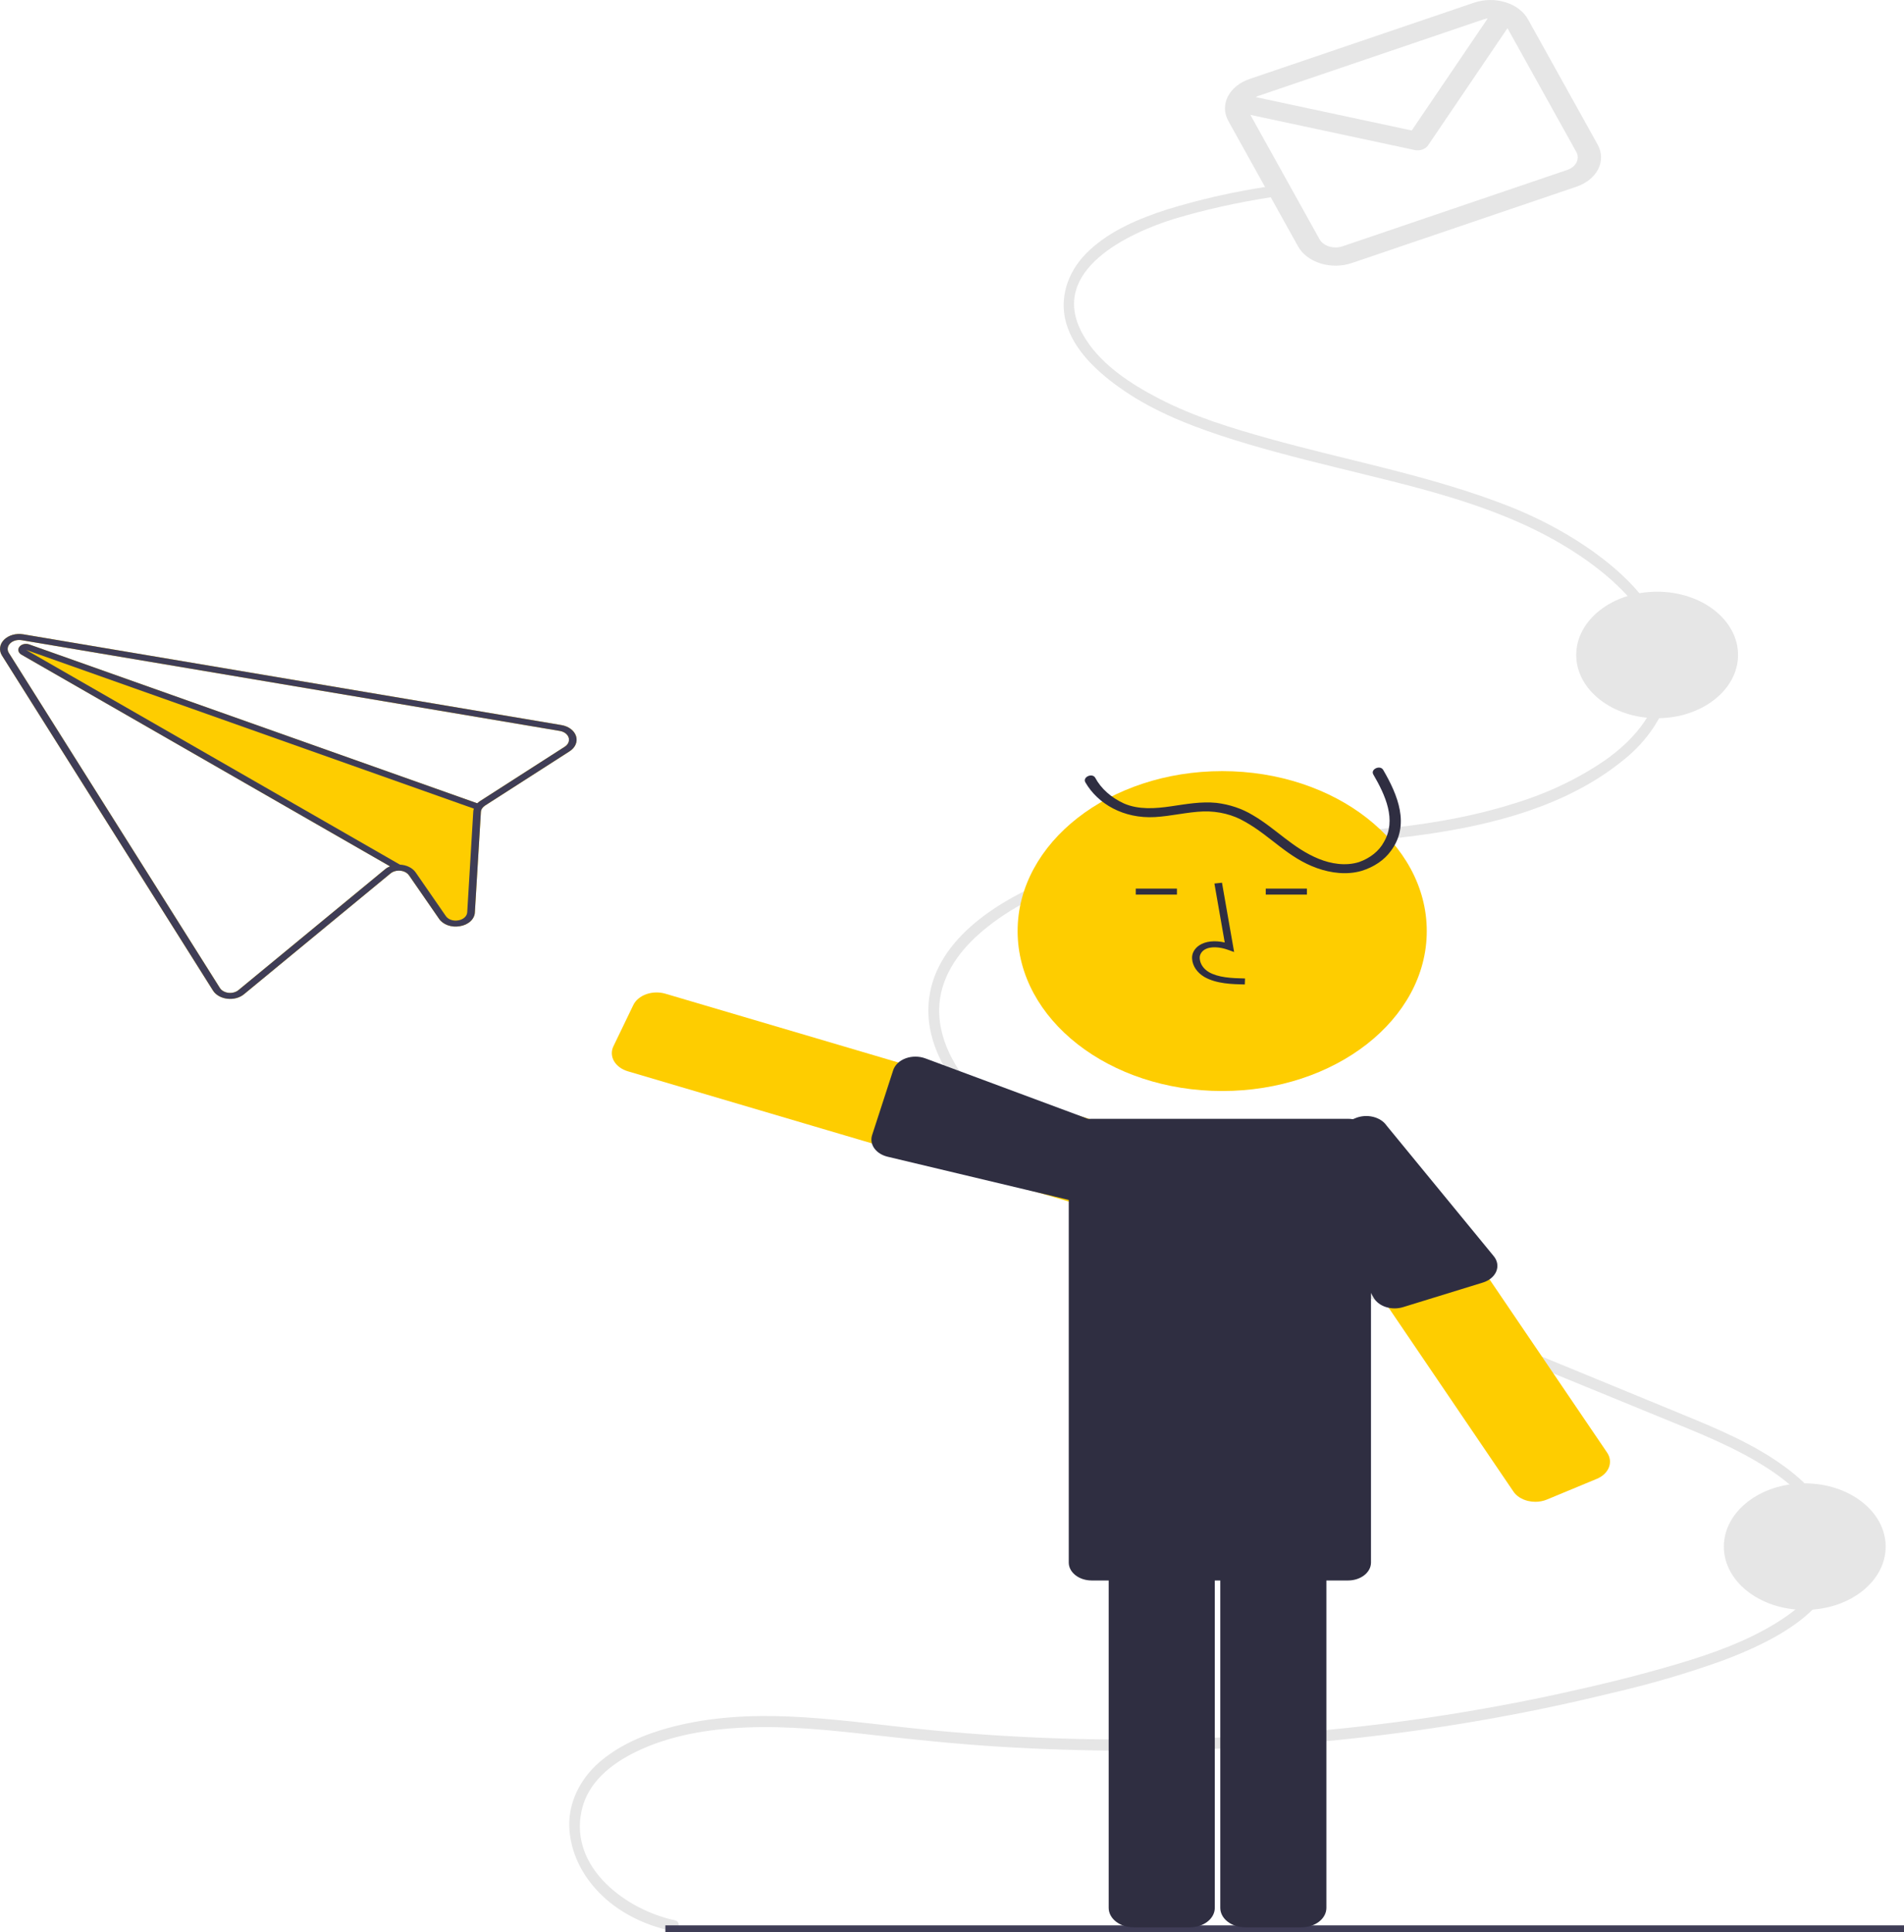 <svg width="208" height="211" viewBox="0 0 208 211" fill="none" xmlns="http://www.w3.org/2000/svg">
<g clip-path="url(#clip0_3678_11941)">
<path d="M61.346 79.189L3.288 69.4L2.533 69.273C2.149 69.208 1.749 69.229 1.379 69.334C1.01 69.438 0.685 69.622 0.443 69.865C0.201 70.107 0.052 70.397 0.012 70.703C-0.028 71.009 0.043 71.317 0.217 71.593L23.269 108.182C23.418 108.417 23.637 108.62 23.908 108.775C24.179 108.93 24.494 109.032 24.826 109.072C25.158 109.113 25.499 109.089 25.817 109.004C26.136 108.919 26.423 108.774 26.654 108.582L42.665 95.387C42.779 95.291 42.917 95.214 43.071 95.162C43.225 95.109 43.391 95.082 43.558 95.082C43.786 95.08 44.011 95.126 44.208 95.215C44.405 95.305 44.567 95.435 44.677 95.591L47.957 100.332C48.166 100.648 48.505 100.9 48.919 101.049C49.333 101.197 49.799 101.233 50.242 101.15L50.258 101.147C50.706 101.073 51.11 100.883 51.404 100.608C51.697 100.333 51.864 99.989 51.877 99.631L52.534 88.686C52.542 88.55 52.585 88.416 52.662 88.293C52.745 88.171 52.856 88.063 52.991 87.975L62.228 82.049C62.532 81.854 62.759 81.596 62.884 81.305C63.009 81.014 63.026 80.701 62.934 80.403C62.842 80.105 62.644 79.832 62.363 79.618C62.083 79.403 61.73 79.255 61.346 79.189H61.346ZM61.701 81.545L52.464 87.471C52.343 87.547 52.234 87.633 52.139 87.728L3.183 70.375C3.14 70.359 3.095 70.347 3.048 70.338C2.859 70.3 2.66 70.314 2.483 70.379C2.307 70.444 2.165 70.555 2.082 70.694C2 70.832 1.981 70.988 2.03 71.135C2.079 71.283 2.193 71.412 2.351 71.501L42.604 94.612C42.4 94.695 42.215 94.805 42.059 94.937L26.048 108.132C25.909 108.247 25.737 108.333 25.546 108.384C25.355 108.435 25.152 108.45 24.952 108.426C24.753 108.402 24.564 108.341 24.401 108.248C24.238 108.156 24.106 108.033 24.017 107.892L0.965 71.303C0.862 71.138 0.821 70.953 0.845 70.77C0.87 70.587 0.96 70.413 1.105 70.269C1.249 70.124 1.443 70.013 1.664 69.951C1.886 69.888 2.125 69.875 2.355 69.913L3.127 70.043L61.168 79.829C61.398 79.868 61.61 79.957 61.779 80.085C61.947 80.214 62.066 80.377 62.122 80.556C62.178 80.735 62.168 80.923 62.093 81.098C62.019 81.273 61.883 81.428 61.701 81.545Z" fill="#FECD00"/>
<path d="M73.722 209.714C68.514 208.615 62.176 204.042 63.533 197.757C64.206 194.64 66.788 192.622 69.467 191.318C73.171 189.513 77.39 188.833 81.456 188.661C86.145 188.463 90.829 188.963 95.484 189.491C100.079 190.013 104.674 190.48 109.289 190.765C127.35 191.872 145.52 190.818 163.173 187.638C167.53 186.852 171.861 185.93 176.166 184.872C180.245 183.933 184.233 182.768 188.1 181.386C193.218 179.465 201.541 175.728 200.862 168.807C200.502 165.137 197.737 162.206 194.948 160.164C191.576 157.695 187.674 156.071 183.852 154.493C166.075 147.155 148.264 139.905 130.469 132.611C126.316 130.909 122.136 129.252 118.105 127.257C114.332 125.39 110.576 123.22 107.539 120.221C104.887 117.601 102.517 114.083 102.6 110.152C102.67 106.891 104.568 104.124 106.893 102.056C112.65 96.936 120.793 94.86 128.153 93.773C137.297 92.422 146.573 92.429 155.722 91.124C163.11 90.071 171.004 88.038 177.013 83.273C179.554 81.335 181.352 78.88 182.203 76.185C182.97 73.363 182.597 70.424 181.136 67.775C179.508 64.736 176.912 62.316 174.182 60.334C171.046 58.089 167.489 56.231 163.635 54.827C155.52 51.804 146.987 50.23 138.675 47.911C134.598 46.773 130.48 45.526 126.695 43.572C123.488 41.917 119.994 39.685 118.21 36.367C114.529 29.521 123.311 25.441 128.288 23.896C131.67 22.893 135.154 22.114 138.703 21.565C139.453 21.439 139.134 20.269 138.388 20.394C134.652 20.963 130.991 21.799 127.451 22.89C124.45 23.865 121.354 25.145 118.996 27.349C117.923 28.344 117.13 29.505 116.668 30.755C116.205 32.005 116.085 33.317 116.313 34.606C116.938 37.891 119.651 40.422 122.2 42.255C125.571 44.68 129.414 46.263 133.31 47.553C137.414 48.913 141.605 49.972 145.794 51.011C154.166 53.087 162.913 54.938 170.47 59.356C175.756 62.446 182.937 68.241 181.179 75.424C180.398 78.612 178.028 81.105 175.47 82.938C172.466 85.028 169.002 86.674 165.246 87.797C148.499 93.065 130.069 89.298 113.754 96.452C108.207 98.885 101.469 103.314 101.415 110.283C101.387 113.903 103.243 117.223 105.538 119.847C108.288 122.99 111.847 125.315 115.469 127.257C119.283 129.228 123.243 131.02 127.328 132.624C131.791 134.456 136.255 136.286 140.72 138.113L167.815 149.219L181.277 154.737C185.385 156.421 189.6 158.036 193.335 160.508C196.394 162.532 200.008 165.853 199.696 169.977C199.448 173.252 196.665 175.615 194.121 177.195C190.828 179.241 187.128 180.564 183.448 181.664C179.202 182.932 174.886 183.984 170.562 184.93C161.705 186.865 152.666 188.248 143.529 189.066C134.415 189.886 125.233 190.154 116.066 189.866C111.435 189.72 106.81 189.431 102.193 188.997C97.433 188.549 92.694 187.859 87.922 187.553C83.606 187.276 79.249 187.34 74.998 188.23C71.449 188.974 67.699 190.299 65.005 192.884C63.019 194.858 62.025 197.331 62.209 199.838C62.392 202.34 63.533 204.74 65.484 206.728C67.466 208.759 70.252 210.22 73.407 210.885C74.151 211.042 74.469 209.872 73.722 209.714L73.722 209.714Z" fill="#E6E6E6"/>
<path d="M208 210.269H72.688V211H208V210.269Z" fill="#3F3D56"/>
<path d="M197.159 175.817C202.041 175.817 205.998 172.724 205.998 168.908C205.998 165.092 202.041 161.999 197.159 161.999C192.277 161.999 188.319 165.092 188.319 168.908C188.319 172.724 192.277 175.817 197.159 175.817Z" fill="#E6E6E6"/>
<path d="M181.032 78.437C185.914 78.437 189.871 75.344 189.871 71.528C189.871 67.712 185.914 64.619 181.032 64.619C176.15 64.619 172.192 67.712 172.192 71.528C172.192 75.344 176.15 78.437 181.032 78.437Z" fill="#E6E6E6"/>
<path d="M161.046 0.289L136.502 8.629C135.418 8.998 134.566 9.689 134.132 10.549C133.699 11.409 133.719 12.368 134.19 13.216L141.811 26.919C142.284 27.766 143.167 28.432 144.267 28.771C145.368 29.11 146.595 29.094 147.68 28.726L172.225 20.387C173.309 20.017 174.161 19.327 174.595 18.467C175.028 17.607 175.007 16.647 174.537 15.799L166.916 2.096C166.443 1.249 165.559 0.583 164.459 0.244C163.359 -0.095 162.132 -0.079 161.046 0.289ZM162.063 2.116C162.209 2.067 162.364 2.032 162.522 2.013L154.223 14.25L137.18 10.604C137.286 10.546 137.399 10.496 137.518 10.456L162.063 2.116ZM171.208 18.559L146.664 26.899C146.199 27.057 145.673 27.064 145.201 26.919C144.73 26.773 144.351 26.488 144.149 26.125L136.596 12.545L154.535 16.382C154.814 16.442 155.111 16.425 155.377 16.335C155.643 16.245 155.862 16.088 155.997 15.888L164.683 3.079L172.2 16.593C172.401 16.957 172.41 17.368 172.224 17.737C172.038 18.105 171.673 18.401 171.208 18.559Z" fill="#E6E6E6"/>
<path d="M133.517 119.151C145.86 119.151 155.866 111.33 155.866 101.683C155.866 92.036 145.86 84.215 133.517 84.215C121.174 84.215 111.168 92.036 111.168 101.683C111.168 111.33 121.174 119.151 133.517 119.151Z" fill="#FECD00"/>
<path d="M129.995 210.483H123.832C123.112 210.483 122.422 210.259 121.913 209.861C121.404 209.464 121.118 208.924 121.117 208.362V168.211C121.118 167.649 121.404 167.11 121.913 166.712C122.422 166.314 123.112 166.09 123.832 166.09H129.995C130.715 166.09 131.405 166.314 131.913 166.712C132.422 167.11 132.708 167.649 132.709 168.211V208.362C132.708 208.924 132.422 209.464 131.913 209.861C131.405 210.259 130.715 210.483 129.995 210.483Z" fill="#2F2E41"/>
<path d="M142.186 210.483H136.022C135.303 210.483 134.613 210.259 134.104 209.861C133.595 209.464 133.309 208.924 133.308 208.362V168.211C133.309 167.649 133.595 167.11 134.104 166.712C134.613 166.314 135.303 166.09 136.022 166.09H142.186C142.905 166.09 143.595 166.314 144.104 166.712C144.613 167.11 144.899 167.649 144.9 168.211V208.362C144.899 208.924 144.613 209.464 144.104 209.861C143.595 210.259 142.905 210.483 142.186 210.483Z" fill="#2F2E41"/>
<path d="M167.726 164.013C167.456 164.013 167.186 163.981 166.927 163.919C166.586 163.838 166.269 163.705 165.994 163.528C165.719 163.35 165.492 163.132 165.326 162.885L141.245 127.419C141.078 127.173 140.975 126.904 140.941 126.627C140.907 126.349 140.943 126.069 141.048 125.803C141.152 125.537 141.323 125.289 141.55 125.074C141.777 124.859 142.056 124.682 142.371 124.551L147.815 122.293C148.13 122.162 148.474 122.081 148.829 122.055C149.184 122.028 149.542 122.056 149.883 122.138C150.224 122.22 150.541 122.353 150.816 122.531C151.09 122.708 151.318 122.926 151.485 123.172L175.565 158.638C175.732 158.884 175.835 159.154 175.869 159.431C175.903 159.708 175.867 159.988 175.763 160.254C175.658 160.521 175.487 160.768 175.26 160.983C175.033 161.198 174.755 161.376 174.44 161.506L168.995 163.765C168.605 163.928 168.169 164.013 167.726 164.013Z" fill="#FECD00"/>
<path d="M117.599 131.322C117.273 131.322 116.95 131.276 116.645 131.186H116.645L68.59 116.997C68.256 116.898 67.951 116.749 67.692 116.559C67.432 116.368 67.223 116.139 67.076 115.885C66.93 115.631 66.849 115.357 66.838 115.079C66.827 114.8 66.887 114.523 67.013 114.263L69.187 109.756C69.444 109.23 69.956 108.805 70.612 108.574C71.269 108.343 72.016 108.325 72.689 108.523L120.743 122.709C121.415 122.909 121.959 123.309 122.255 123.821C122.551 124.333 122.576 124.916 122.324 125.443L120.146 129.95C119.949 130.354 119.6 130.701 119.145 130.946C118.691 131.191 118.151 131.322 117.599 131.322Z" fill="#FECD00"/>
<path d="M147.265 122.186H119.261C117.877 122.186 116.755 123.062 116.755 124.144V170.647C116.755 171.728 117.877 172.605 119.261 172.605H147.265C148.649 172.605 149.771 171.728 149.771 170.647V124.144C149.771 123.062 148.649 122.186 147.265 122.186Z" fill="#2F2E41"/>
<path d="M150.024 84.576C151.337 86.829 152.594 89.551 151.181 91.96C150.662 92.933 149.689 93.716 148.46 94.149C147.003 94.603 145.415 94.344 144.065 93.795C141.223 92.639 139.391 90.491 136.853 89.019C135.698 88.316 134.332 87.856 132.885 87.682C131.217 87.513 129.562 87.82 127.931 88.057C126.196 88.31 124.403 88.443 122.798 87.755C121.386 87.11 120.28 86.123 119.649 84.944C119.319 84.37 118.239 84.867 118.567 85.438C119.933 87.806 122.756 89.42 126.148 89.234C127.942 89.135 129.676 88.682 131.474 88.617C133.114 88.575 134.722 88.976 136.027 89.754C138.813 91.307 140.704 93.691 143.9 94.818C145.408 95.35 147.135 95.572 148.725 95.114C150.097 94.697 151.239 93.919 151.956 92.915C154.054 90.092 152.707 86.828 151.106 84.082C150.772 83.509 149.692 84.007 150.024 84.576Z" fill="#2F2E41"/>
<path d="M135.987 107.515C134.607 107.485 132.889 107.447 131.565 106.691C131.171 106.457 130.847 106.158 130.617 105.816C130.386 105.474 130.253 105.096 130.229 104.71C130.205 104.435 130.263 104.159 130.397 103.905C130.532 103.651 130.74 103.424 131.006 103.243C131.697 102.786 132.706 102.679 133.795 102.929L132.667 96.491L133.495 96.402L134.82 103.971L134.129 103.724C133.329 103.436 132.228 103.29 131.545 103.742C131.377 103.859 131.246 104.006 131.163 104.17C131.08 104.334 131.046 104.511 131.064 104.686C131.084 104.974 131.183 105.255 131.355 105.51C131.526 105.765 131.766 105.988 132.058 106.164C133.088 106.752 134.457 106.829 136.011 106.862L135.987 107.515Z" fill="#2F2E41"/>
<path d="M128.575 97.047H124.077V97.7H128.575V97.047Z" fill="#2F2E41"/>
<path d="M142.773 97.047H138.275V97.7H142.773V97.047Z" fill="#2F2E41"/>
<path d="M116.718 131.034L96.969 126.327C96.353 126.181 95.833 125.854 95.517 125.416C95.201 124.977 95.113 124.46 95.271 123.973L97.577 116.872C97.668 116.592 97.837 116.33 98.073 116.107C98.309 115.884 98.605 115.704 98.94 115.581C99.275 115.458 99.641 115.395 100.011 115.396C100.381 115.396 100.747 115.461 101.081 115.585L120.669 122.863C121.29 123.047 121.792 123.416 122.066 123.889C122.339 124.361 122.362 124.9 122.129 125.386L119.95 129.893C119.715 130.379 119.242 130.772 118.636 130.986C118.03 131.2 117.341 131.218 116.718 131.034Z" fill="#2F2E41"/>
<path d="M141.601 127.018L150.07 141.735C150.335 142.194 150.815 142.556 151.411 142.746C152.008 142.935 152.675 142.938 153.274 142.754L161.994 140.069C162.338 139.963 162.648 139.798 162.902 139.587C163.155 139.376 163.346 139.124 163.46 138.849C163.574 138.573 163.608 138.282 163.56 137.995C163.513 137.708 163.384 137.433 163.184 137.189L151.472 122.921C151.16 122.463 150.629 122.121 149.994 121.968C149.359 121.816 148.673 121.866 148.086 122.109L142.64 124.367C142.053 124.611 141.614 125.027 141.419 125.524C141.224 126.021 141.289 126.558 141.601 127.018Z" fill="#2F2E41"/>
<path d="M61.346 79.189L3.288 69.4L2.533 69.273C2.149 69.208 1.749 69.229 1.379 69.334C1.01 69.438 0.685 69.622 0.443 69.865C0.201 70.107 0.052 70.397 0.012 70.703C-0.028 71.009 0.043 71.317 0.217 71.593L23.269 108.182C23.418 108.417 23.637 108.62 23.908 108.775C24.179 108.93 24.494 109.032 24.826 109.072C25.158 109.113 25.499 109.089 25.817 109.004C26.136 108.919 26.423 108.774 26.654 108.582L42.665 95.387C42.779 95.291 42.917 95.214 43.071 95.162C43.225 95.109 43.391 95.082 43.558 95.082C43.786 95.08 44.011 95.126 44.208 95.215C44.405 95.305 44.567 95.435 44.677 95.591L47.957 100.332C48.166 100.648 48.505 100.9 48.919 101.049C49.333 101.197 49.799 101.233 50.242 101.15L50.258 101.147C50.706 101.073 51.11 100.883 51.404 100.608C51.697 100.333 51.864 99.989 51.877 99.631L52.534 88.686C52.542 88.55 52.585 88.416 52.662 88.293C52.745 88.171 52.856 88.063 52.991 87.975L62.228 82.049C62.532 81.854 62.759 81.596 62.884 81.305C63.009 81.014 63.026 80.701 62.934 80.403C62.842 80.105 62.644 79.832 62.363 79.618C62.083 79.403 61.73 79.255 61.346 79.189H61.346ZM61.701 81.545L52.464 87.471C52.343 87.547 52.234 87.633 52.139 87.728C52.052 87.813 51.978 87.904 51.916 88.001C51.852 88.1 51.801 88.204 51.765 88.311L51.766 88.314C51.727 88.426 51.706 88.541 51.7 88.656L51.043 99.601C51.038 99.816 50.939 100.023 50.762 100.189C50.586 100.354 50.343 100.468 50.073 100.511L50.065 100.512C49.799 100.564 49.519 100.544 49.27 100.455C49.02 100.367 48.816 100.215 48.691 100.024L45.411 95.28C45.242 95.036 44.996 94.83 44.696 94.681C44.396 94.532 44.053 94.445 43.699 94.429L43.695 94.43C43.647 94.428 43.599 94.427 43.553 94.428C43.222 94.428 42.896 94.491 42.604 94.612C42.4 94.695 42.215 94.805 42.059 94.937L26.048 108.132C25.909 108.247 25.737 108.333 25.546 108.384C25.355 108.435 25.152 108.45 24.952 108.426C24.753 108.402 24.564 108.341 24.401 108.248C24.238 108.156 24.106 108.033 24.017 107.892L0.965 71.303C0.862 71.138 0.821 70.953 0.845 70.77C0.87 70.587 0.96 70.413 1.105 70.269C1.249 70.124 1.443 70.013 1.664 69.951C1.886 69.888 2.125 69.875 2.355 69.913L3.127 70.043L61.168 79.829C61.398 79.868 61.61 79.957 61.779 80.085C61.947 80.214 62.066 80.377 62.122 80.556C62.178 80.735 62.168 80.923 62.093 81.098C62.019 81.273 61.883 81.428 61.701 81.545Z" fill="#3F3D56"/>
<path d="M52.324 87.793L51.978 88.388L51.765 88.314L51.764 88.311L2.847 70.975L43.694 94.43L43.698 94.43L43.806 94.495L43.314 95.021L42.604 94.612L2.351 71.502C2.193 71.413 2.079 71.283 2.03 71.136C1.981 70.988 1.999 70.832 2.082 70.694C2.165 70.556 2.306 70.445 2.483 70.38C2.659 70.315 2.859 70.3 3.048 70.338C3.094 70.347 3.139 70.359 3.182 70.375L52.138 87.728L52.324 87.793Z" fill="#3F3D56"/>
</g>
<defs>
<clipPath id="clip0_3678_11941">
<rect width="208" height="211" fill="white"/>
</clipPath>
</defs>
</svg>
